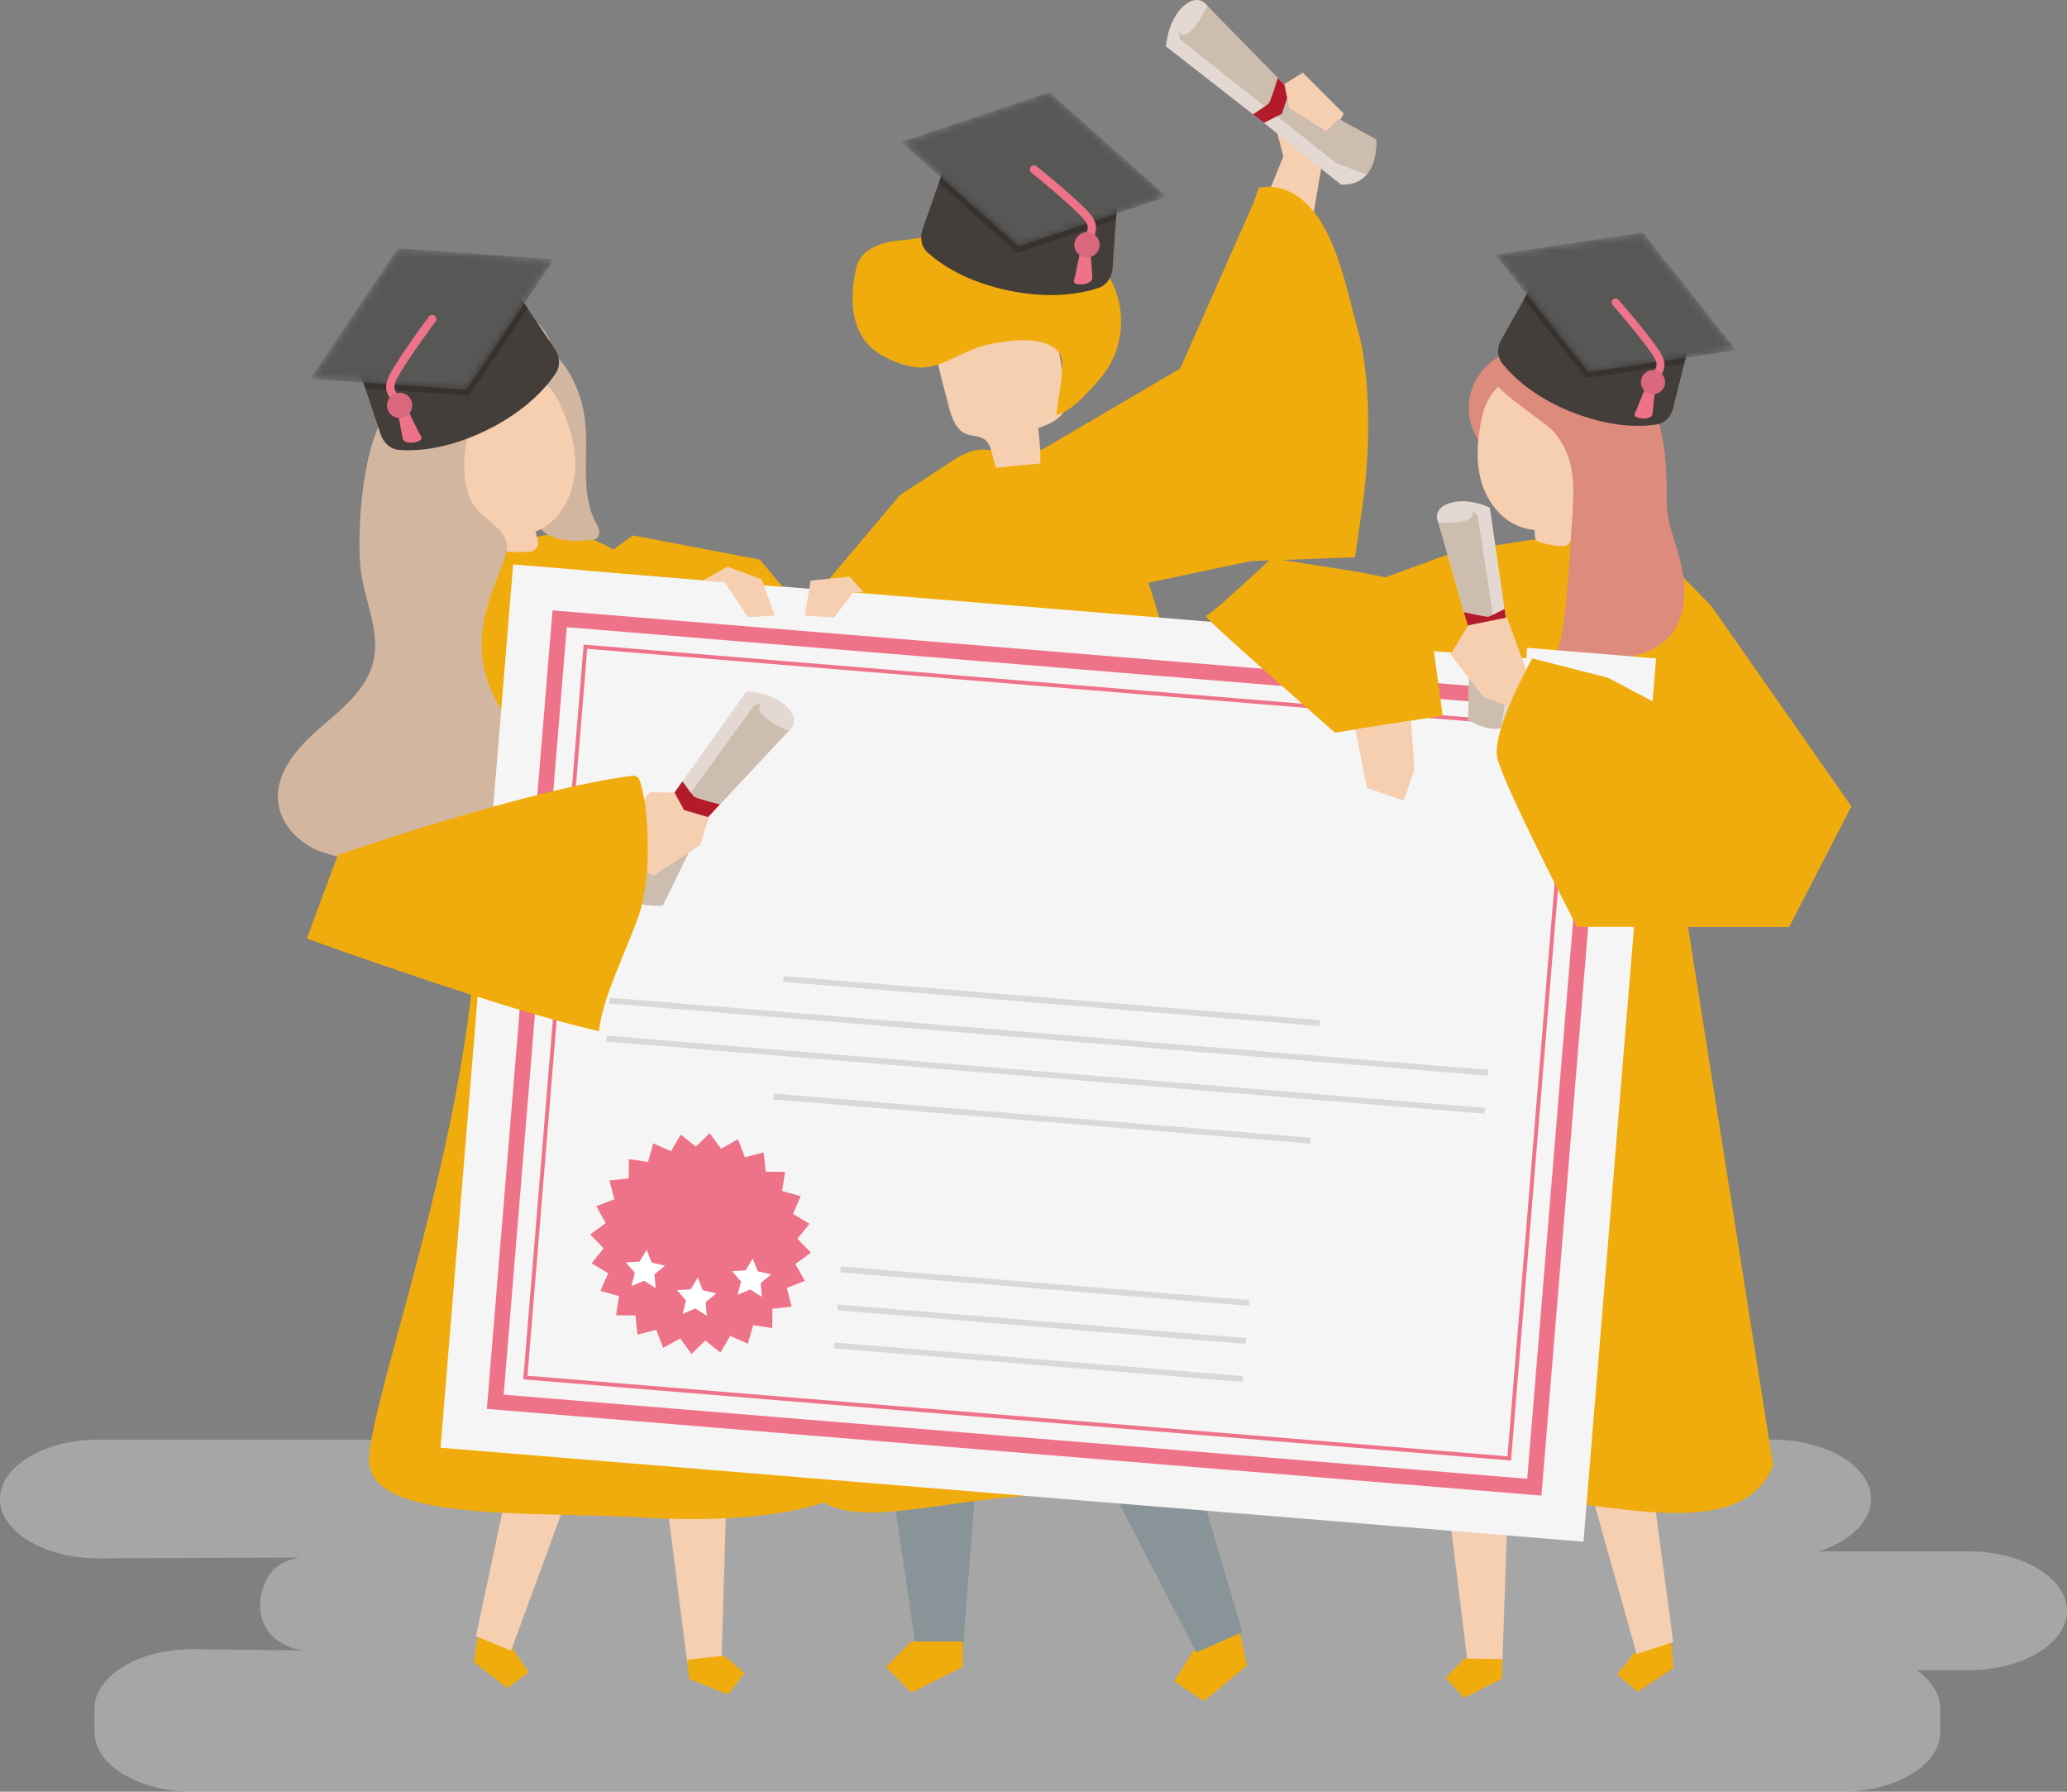 <svg width="285" height="247" viewBox="0 0 285 247" fill="none" xmlns="http://www.w3.org/2000/svg">
<rect x="0" y="0" width="285" height="247" fill="#808080" stroke="none"/>
<g clip-path="url(#clip0_906_37382)">
<path d="M13.511 198.467H244.473C251.902 198.467 257.983 202.151 257.983 206.65C257.983 209.765 255.066 212.493 250.809 213.872H271.494C278.923 213.872 285.004 217.556 285.004 222.055C285.004 226.559 278.923 230.238 271.494 230.238H264.285C266.298 231.67 267.519 233.516 267.519 235.534V238.808C267.519 243.312 261.438 246.991 254.009 246.991H26.541C19.111 246.991 13.03 243.307 13.03 238.808V235.534C13.03 231.031 19.111 227.347 26.541 227.347L42.277 227.528C41.078 227.528 39.13 226.955 37.826 225.805C35.539 223.787 35.433 220.711 36.553 218.169C37.28 216.521 38.439 215.212 41.321 214.718L13.506 214.828C6.077 214.828 -0.004 211.145 -0.004 206.646C-0.004 202.142 6.077 198.463 13.506 198.463L13.511 198.467Z" fill="white" fill-opacity="0.3"/>
<path d="M232.117 79.612L235.95 83.525L255.264 111.149L246.68 127.774H232.196L225.22 81.643L232.117 79.612Z" fill="#F0AC0C"/>
<path d="M172.923 31.493L176.946 21.57L174.8 13.255L179.63 10.038L185.261 15.669L182.578 20.763L179.899 36.587L172.923 31.493Z" fill="#F6CFB1"/>
<path d="M172.385 77.356L186.835 76.818C187.161 74.571 187.487 72.328 187.808 70.081C188.729 63.638 188.989 56.249 188.086 49.731C187.879 48.233 187.584 46.757 187.174 45.303C185.715 40.077 184.376 32.612 180.564 28.51C177.078 24.756 173.549 25.906 173.549 25.906L172.853 27.933L162.726 50.807L142.61 62.607C142.61 62.607 152.358 76.664 154.68 81.114L172.381 77.36L172.385 77.356Z" fill="#F0AC0C"/>
<path d="M131.81 63.215L124.111 68.234L111.861 82.732L123.574 83.789L131.81 63.215Z" fill="#F0AC0C"/>
<path d="M65.751 226.457L65.323 229.101L69.946 232.705L72.902 230.546L70.805 227.422L66.182 223.818L65.751 226.457Z" fill="#F0AC0C"/>
<path d="M70.778 145.176L69.474 153.2L75.031 181.379L65.627 225.558L70.466 227.559L86.127 184.825L88.96 172.284L90.502 145.475L70.778 145.176Z" fill="#F6CFB1"/>
<path d="M101.739 153.354L99.483 228.881L94.777 229.392L88.735 181.798L76.525 149.256L101.739 153.354Z" fill="#F6CFB1"/>
<path d="M94.737 228.801L95.028 231.476L100.413 233.591L102.664 230.643L99.831 228.246L94.737 228.801Z" fill="#F0AC0C"/>
<path d="M69.932 75.994C69.932 75.994 76.37 70.609 84.95 75.994C93.534 81.379 113.377 130.934 117.136 162.444C118.585 174.593 120.189 187.901 120.282 200.256C120.353 209.849 97.103 209.752 88.938 209.219C73.687 208.232 50.354 210.118 50.892 200.957C51.429 191.8 64.032 158.135 65.645 129.317C67.253 100.498 60.282 81.916 69.937 75.99L69.932 75.994Z" fill="#F0AC0C"/>
<path d="M69.126 52.477C71.942 53.314 75.22 56.156 75.586 59.263C75.762 60.761 75.141 62.052 75.388 63.647C75.868 66.793 71.682 70.891 75.11 73.416C76.873 74.712 79.261 74.615 81.447 74.461C81.711 74.443 81.989 74.421 82.213 74.275C82.579 74.038 82.694 73.535 82.61 73.108C82.526 72.68 82.288 72.297 82.09 71.909C79.984 67.851 81.187 62.493 80.676 58.077C80.169 53.671 78.014 49.141 73.947 46.911C71.673 48.057 70.333 49.436 69.536 51.855L69.126 52.472V52.477Z" fill="#D2B6A0"/>
<path d="M77.111 55.517C73.026 46.951 62.966 52.785 61.974 61.466C61.41 66.419 64.852 71.715 69.095 73.262C69.02 74.108 69.21 75.047 69.069 75.919C70.435 76.157 71.783 76.144 73.088 76.034C73.859 75.968 74.37 75.205 74.154 74.465C74.026 74.02 73.898 73.584 73.828 73.289C74.568 73.007 75.3 72.575 76.005 71.98C78.208 70.112 79.305 66.921 79.305 63.925C79.305 60.928 78.34 58.099 77.115 55.526L77.111 55.517Z" fill="#F6CFB1"/>
<path d="M76.613 109.192C75.445 105.672 72.603 103.015 70.479 99.978C69.664 98.811 68.906 97.573 68.231 96.277C65.046 89.844 66.636 84.701 68.509 79.788C70.382 74.862 70.946 74.654 66.487 70.94C62.344 67.49 64.57 59.399 64.904 58.271C65.579 56.117 66.588 54.244 67.897 53.142C69.192 52.054 70.642 51.886 72.259 51.913C73.365 51.93 73.396 52.349 74.348 51.785C75.079 51.353 75.736 50.014 75.925 49.225C76.247 47.894 75.754 46.466 74.903 45.391C69.915 39.108 62.543 44.206 58.533 48.824C55.228 52.631 52.447 57.02 51.103 61.915C49.847 66.494 49.305 73.253 49.68 77.968C50.037 82.436 52.513 86.821 51.478 91.183C50.539 95.149 47.001 97.846 43.925 100.516C40.849 103.186 37.795 106.791 38.386 110.823C38.751 113.312 40.527 115.45 42.717 116.688C44.907 117.926 47.472 118.358 49.988 118.415C52.002 118.459 54.051 118.279 56.008 118.754C57.964 119.23 59.881 120.557 60.335 122.522C60.586 123.606 60.463 124.954 61.379 125.584C61.811 125.88 62.362 125.915 62.882 125.941C64.473 126.025 66.284 126.025 67.381 124.866C69.082 123.077 68.196 119.385 70.461 118.397C71.122 118.107 71.88 118.173 72.594 118.067C76.265 117.534 77.781 112.704 76.613 109.184V109.192Z" fill="#D2B6A0"/>
<path d="M52.5 59.893C52.901 61.096 53.875 61.942 55.012 62.025C57.316 62.202 61.635 61.986 67.099 59.307C72.563 56.627 75.379 53.345 76.653 51.415C77.283 50.458 77.212 49.176 76.503 48.119L70.237 38.764L48.931 49.211L52.491 59.893H52.5Z" fill="#443E3B"/>
<path d="M50.38 53.534L48.94 49.211L70.241 38.768L72.766 42.531L64.697 54.548L50.38 53.534Z" fill="#373230"/>
<mask id="mask0_906_37382" style="mask-type:luminance" maskUnits="userSpaceOnUse" x="42" y="34" width="35" height="20">
<path d="M76.392 35.75L54.875 34.23L42.792 52.225L64.305 53.746L76.392 35.75Z" fill="white"/>
</mask>
<g mask="url(#mask0_906_37382)">
<path d="M42.792 52.225L54.875 34.23L76.392 35.75L64.305 53.746L42.792 52.225Z" fill="#575756"/>
</g>
<path d="M57.026 61.012C57.321 60.972 57.603 60.884 57.858 60.739C58.365 60.457 57.973 60.056 57.783 59.681C57.62 59.351 57.457 59.02 57.294 58.69C56.902 57.897 56.51 57.108 56.118 56.315C55.814 55.702 55.571 55.147 55.109 54.64C54.915 54.429 54.73 54.226 54.589 54.014C54.188 53.402 54.39 52.794 54.902 51.882C55.391 51.009 55.955 50.15 56.448 49.41C57.519 47.806 58.696 46.145 60.044 44.329C60.234 44.078 60.181 43.717 59.925 43.532C59.674 43.342 59.313 43.395 59.127 43.651C57.766 45.479 56.581 47.158 55.496 48.775C54.99 49.533 54.413 50.414 53.901 51.322C53.408 52.208 52.998 53.213 53.408 54.217C53.69 54.9 54.17 55.482 54.461 56.156C54.677 56.654 54.902 57.086 54.998 57.619C55.153 58.465 55.307 59.311 55.461 60.162C55.536 60.562 55.593 60.814 56.021 60.937C56.343 61.03 56.686 61.056 57.021 61.012H57.026Z" fill="#EE7389"/>
<path d="M53.531 56.654C53.954 57.518 55.003 57.879 55.867 57.452C56.73 57.029 57.092 55.98 56.664 55.116C56.241 54.252 55.192 53.891 54.329 54.319C53.465 54.742 53.104 55.79 53.531 56.654Z" fill="#D9677D"/>
<path d="M230.508 227.268L230.737 229.96L225.793 233.234L222.982 230.828L225.339 227.845L230.279 224.571L230.508 227.268Z" fill="#F0AC0C"/>
<path d="M231.746 145.026L232.438 153.209L224.647 181.154L230.706 226.369L225.67 228.013L213.186 183.763L211.304 170.918L211.829 143.801L231.746 145.026Z" fill="#F6CFB1"/>
<path d="M193.07 153.495L202.359 229.242L207.144 229.321L208.81 180.894L218.086 147.035L193.07 153.495Z" fill="#F6CFB1"/>
<path d="M207.127 228.722L207.083 231.436L201.861 234.067L199.314 231.309L201.949 228.638L207.127 228.722Z" fill="#F0AC0C"/>
<path d="M213.054 74.112C213.054 74.112 205.281 73.703 199.9 90.875C194.52 108.047 180.207 194.964 181.939 203.764C183.671 212.564 201.213 206.064 212.468 206.813C223.722 207.567 240.542 212.37 244.468 201.966C244.468 201.966 231.843 121.962 229.169 105.222C226.494 88.482 228.34 74.082 213.049 74.112H213.054Z" fill="#F0AC0C"/>
<path d="M211.705 54.499C208.22 55.389 205.439 58.553 204.999 62.123C203.135 60.325 202.209 57.597 202.601 55.037C202.994 52.477 204.69 50.15 207.004 48.991C209.136 50.168 210.767 52.212 211.445 54.552L211.705 54.495V54.499Z" fill="#DD8B7C"/>
<path d="M204.289 57.738C206.237 48.308 218.029 50.137 221.294 57.853C223.149 62.241 221.03 68.375 217.121 71.345C217.024 72.182 216.879 74.491 216.227 75.038C215.521 75.633 213.349 75.02 212.494 74.804C212.256 74.747 212.009 74.672 211.842 74.496C211.63 74.275 211.604 73.698 211.608 73.055C210.983 73.002 210.339 72.87 209.687 72.641C206.951 71.693 205.003 69.115 204.227 66.326C203.452 63.537 203.699 60.563 204.285 57.729L204.289 57.738Z" fill="#F6CFB1"/>
<path d="M221.008 90.738C218.76 90.65 216.517 90.372 214.314 89.905C215.826 90.227 216.601 73.985 216.672 72.857C217.006 67.644 217.579 63.325 214.103 59.373C213.217 58.364 206.395 53.944 206.14 52.622C205.858 51.164 206.466 49.639 207.444 48.52C208.947 46.797 210.714 45.959 212.939 45.942C217.438 45.907 222.197 47.788 225.172 51.221C228.768 55.367 229.715 61.378 229.799 66.71C229.821 68.142 229.759 69.578 229.962 70.997C230.178 72.513 230.689 73.967 231.138 75.434C231.804 77.598 232.341 79.836 232.249 82.093C232.156 84.353 231.368 86.658 229.715 88.204C227.41 90.359 224.031 90.848 221.012 90.729L221.008 90.738Z" fill="#DD8B7C"/>
<path d="M230.689 56.297C230.398 57.474 229.534 58.346 228.455 58.513C226.278 58.853 222.149 58.967 216.751 56.821C211.353 54.68 208.431 51.763 207.078 50.022C206.409 49.158 206.382 47.934 206.977 46.876L212.243 37.508L233.284 45.867L230.689 56.293V56.297Z" fill="#443E3B"/>
<path d="M232.236 50.093L233.284 45.871L212.243 37.517L210.123 41.284L218.685 52.115L232.236 50.093Z" fill="#373230"/>
<mask id="mask1_906_37382" style="mask-type:luminance" maskUnits="userSpaceOnUse" x="206" y="32" width="34" height="20">
<path d="M206.171 35.102L226.525 32.062L239.357 48.286L219.003 51.327L206.171 35.102Z" fill="white"/>
</mask>
<g mask="url(#mask1_906_37382)">
<path d="M239.357 48.286L226.525 32.062L206.171 35.102L219.003 51.327L239.357 48.286Z" fill="#575756"/>
</g>
<path d="M226.467 57.694C226.185 57.681 225.908 57.615 225.652 57.5C225.145 57.267 225.494 56.857 225.643 56.486C225.776 56.16 225.903 55.834 226.036 55.508C226.348 54.728 226.661 53.944 226.979 53.164C227.221 52.56 227.41 52.014 227.816 51.494C227.983 51.278 228.146 51.075 228.261 50.859C228.596 50.247 228.358 49.683 227.807 48.855C227.278 48.061 226.674 47.286 226.15 46.62C225.013 45.175 223.771 43.681 222.352 42.055C222.153 41.831 222.175 41.483 222.405 41.289C222.629 41.09 222.977 41.112 223.171 41.342C224.599 42.981 225.855 44.488 227.005 45.951C227.543 46.634 228.16 47.431 228.71 48.255C229.248 49.062 229.711 49.987 229.393 50.974C229.177 51.644 228.759 52.234 228.534 52.895C228.367 53.389 228.186 53.812 228.133 54.327C228.049 55.143 227.966 55.962 227.882 56.777C227.842 57.165 227.807 57.407 227.41 57.557C227.111 57.667 226.785 57.716 226.463 57.703L226.467 57.694Z" fill="#EE7389"/>
<path d="M229.468 53.292C229.129 54.147 228.16 54.565 227.305 54.226C226.45 53.887 226.031 52.917 226.37 52.062C226.71 51.208 227.679 50.789 228.534 51.128C229.389 51.468 229.808 52.437 229.468 53.292Z" fill="#D9677D"/>
<path d="M171.191 226.175L171.94 229.617L165.996 234.517L161.898 231.807L164.493 227.634L170.438 222.734L171.191 226.175Z" fill="#F0AC0C"/>
<path d="M150.397 120.358L157.033 135.653L157.659 178.696L171.297 224.99L164.956 227.801L137.12 174.047L133.951 157.02L132.691 121.16L150.397 120.358Z" fill="#899498"/>
<path d="M118.277 123.787L117.757 168.891L126.257 227.048H132.792L136.921 173.386L145.867 119.724L118.277 123.787Z" fill="#899498"/>
<path d="M132.753 226.272V229.806L125.689 233.34L122.155 229.806L125.689 226.272H132.753Z" fill="#F0AC0C"/>
<path d="M136.445 62.087C136.445 62.087 122.498 57.346 114.183 109.796C105.868 162.251 107.212 204.103 114.183 207.448C121.154 210.797 135.621 204.936 150.115 206.333C164.608 207.73 177.748 202.429 177.748 202.429C177.748 189.373 174.144 175.999 172.328 163.106C169.512 143.083 167.75 122.817 163.704 103.001C161.149 90.478 157.451 63.727 141.685 61.607C139.927 61.369 138.142 61.576 136.445 62.087Z" fill="#F0AC0C"/>
<path d="M137.371 64.48C139.398 64.282 141.425 64.083 143.452 63.885C143.474 62.259 143.364 60.633 143.13 59.029C144.822 58.439 146.774 57.548 147.07 55.782C147.162 55.226 147.07 54.658 146.973 54.098C146.58 51.798 146.184 49.502 145.792 47.202C145.655 46.409 145.51 45.589 145.078 44.906C144.32 43.712 142.848 43.188 141.456 42.941C137.899 42.32 134.017 43.082 131.259 45.413C130.523 46.034 129.857 46.779 129.531 47.682C129.029 49.079 129.404 50.617 129.778 52.049C130.122 53.371 130.47 54.697 130.814 56.02C131.21 57.54 131.788 59.271 133.251 59.844C134.031 60.148 134.947 60.06 135.652 60.51C136.895 61.303 136.723 63.149 137.371 64.475V64.48Z" fill="#F6CFB1"/>
<path d="M117.563 41.509C117.523 39.932 117.744 38.341 118.061 36.9C118.603 34.432 121.516 33.322 124.036 33.146C129.483 32.767 134.74 30.299 140.059 32.203C143.099 33.291 147.18 33.555 149.934 35.089C151.084 35.732 152.001 36.733 152.714 37.839C155.187 41.668 155.195 46.942 152.732 50.78C152.181 51.64 151.52 52.428 150.824 53.177C149.387 54.733 147.669 56.65 145.695 57.227C145.651 55.46 147.268 49.895 145.911 48.445C143.76 46.145 138.895 46.938 136.225 47.502C133.312 48.114 130.712 50.172 127.826 50.608C125.746 50.921 123.098 49.899 121.331 48.824C118.563 47.136 117.642 44.351 117.568 41.505L117.563 41.509Z" fill="#F0AC0C"/>
<path d="M153.402 36.984C153.314 38.248 152.582 39.31 151.503 39.676C149.317 40.421 145.078 41.293 139.116 40.064C133.158 38.834 129.606 36.358 127.892 34.807C127.046 34.04 126.791 32.78 127.214 31.581L130.941 20.957L154.182 25.752L153.402 36.984Z" fill="#443E3B"/>
<path d="M153.865 30.295L154.182 25.752L130.941 20.957L129.443 25.232L140.253 34.851L153.865 30.295Z" fill="#373230"/>
<mask id="mask2_906_37382" style="mask-type:luminance" maskUnits="userSpaceOnUse" x="124" y="12" width="37" height="22">
<path d="M124.235 19.574L144.69 12.726L160.889 27.131L140.433 33.978L124.235 19.574Z" fill="white"/>
</mask>
<g mask="url(#mask2_906_37382)">
<path d="M160.889 27.131L144.69 12.726L124.235 19.574L140.433 33.978L160.889 27.131Z" fill="#575756"/>
</g>
<path d="M149.299 39.191C149.004 39.227 148.704 39.209 148.422 39.139C147.858 38.993 148.14 38.504 148.229 38.094C148.303 37.733 148.378 37.371 148.458 37.015C148.638 36.151 148.819 35.287 149.004 34.424C149.145 33.754 149.242 33.154 149.564 32.551C149.7 32.295 149.828 32.057 149.907 31.815C150.141 31.123 149.793 30.581 149.075 29.828C148.383 29.105 147.62 28.413 146.959 27.823C145.523 26.536 143.967 25.223 142.209 23.804C141.962 23.606 141.927 23.249 142.125 23.002C142.324 22.755 142.681 22.72 142.927 22.918C144.703 24.35 146.272 25.677 147.722 26.977C148.4 27.585 149.185 28.294 149.903 29.048C150.604 29.779 151.251 30.656 151.102 31.727C151 32.458 150.679 33.146 150.564 33.868C150.48 34.406 150.37 34.877 150.41 35.419C150.471 36.279 150.538 37.138 150.599 37.993C150.63 38.398 150.634 38.658 150.251 38.883C149.965 39.055 149.634 39.16 149.299 39.205V39.191Z" fill="#EE7389"/>
<path d="M151.591 34.102C151.397 35.045 150.471 35.653 149.528 35.459C148.585 35.265 147.977 34.34 148.171 33.397C148.365 32.454 149.29 31.846 150.233 32.04C151.177 32.234 151.785 33.159 151.591 34.102Z" fill="#D9677D"/>
<path d="M228.344 90.767L70.754 77.811L60.743 199.579L218.332 212.535L228.344 90.767Z" fill="#F5F5F5"/>
<path d="M76.181 84.146L67.13 194.224L212.534 206.179L221.585 96.101L76.181 84.146ZM78.146 86.459L219.276 98.062L210.577 203.865L69.448 192.263L78.146 86.459Z" fill="#EE7389"/>
<path d="M216.09 100.551L207.85 200.763L72.726 189.655L80.966 89.443L216.09 100.551ZM80.477 88.865L72.149 190.148L208.343 201.345L216.672 100.062L80.477 88.865Z" fill="#EE7389"/>
<path d="M109.667 174.258L111.817 172.685L109.953 170.777L111.623 168.702L109.332 167.345L110.407 164.903L107.838 164.185L108.243 161.555L105.582 161.524L105.291 158.875L102.709 159.536L101.744 157.051L99.421 158.36L97.848 156.209L95.944 158.073L93.865 156.403L92.507 158.699L90.066 157.624L89.352 160.189L86.717 159.783L86.686 162.449L84.038 162.735L84.699 165.318L82.213 166.283L83.522 168.605L81.372 170.182L83.236 172.086L81.566 174.161L83.862 175.519L82.786 177.96L85.351 178.678L84.946 181.313L87.612 181.34L87.898 183.988L90.48 183.327L91.445 185.812L93.768 184.503L95.345 186.654L97.249 184.79L99.329 186.46L100.686 184.169L103.123 185.244L103.841 182.675L106.476 183.08L106.503 180.414L109.155 180.128L108.49 177.546L110.975 176.581L109.667 174.258Z" fill="#EE7389"/>
<path d="M95.861 180.375L94.12 181.115L94.592 179.286L93.349 177.858L95.235 177.739L96.209 176.118L96.905 177.876L98.751 178.299L97.293 179.506L97.456 181.392L95.861 180.375Z" fill="white"/>
<path d="M88.806 176.554L87.065 177.294L87.537 175.461L86.294 174.034L88.184 173.919L89.158 172.293L89.85 174.056L91.697 174.479L90.238 175.686L90.405 177.568L88.806 176.554Z" fill="white"/>
<path d="M103.444 177.757L101.704 178.497L102.175 176.664L100.933 175.237L102.819 175.122L103.793 173.496L104.489 175.259L106.335 175.682L104.877 176.889L105.04 178.771L103.444 177.757Z" fill="white"/>
<path d="M108.035 134.556L107.969 135.359L181.957 141.442L182.023 140.638L108.035 134.556Z" fill="#D9D9D9"/>
<path d="M106.699 150.764L106.632 151.568L180.62 157.65L180.687 156.847L106.699 150.764Z" fill="#D9D9D9"/>
<path d="M84.057 137.531L83.991 138.335L205.125 148.293L205.191 147.49L84.057 137.531Z" fill="#D9D9D9"/>
<path d="M115.945 174.594L115.878 175.397L172.19 180.027L172.256 179.223L115.945 174.594Z" fill="#D9D9D9"/>
<path d="M115.517 179.833L115.451 180.637L171.762 185.266L171.828 184.463L115.517 179.833Z" fill="#D9D9D9"/>
<path d="M115.085 185.073L115.019 185.876L171.33 190.506L171.396 189.702L115.085 185.073Z" fill="#D9D9D9"/>
<path d="M83.625 142.771L83.559 143.574L204.693 153.533L204.759 152.73L83.625 142.771Z" fill="#D9D9D9"/>
<path d="M80.407 78.616C80.53 78.752 87.268 73.808 87.268 73.808L104.753 77.148L107.939 80.912L94.561 79.801L80.411 78.62L80.407 78.616Z" fill="#F0AC0C"/>
<path d="M96.976 80.008L100.298 78.122L105.026 79.863L106.802 84.855L103.132 85.085L99.937 80.312L96.976 80.008Z" fill="#F6CFB1"/>
<path d="M92.996 109.272L102.92 95.325C102.92 95.325 106.406 95.325 108.552 97.471C110.698 99.617 108.552 100.957 108.552 100.957L97.02 113.295L91.388 124.826C91.388 124.826 84.95 125.633 84.95 120.266L92.996 109.272Z" fill="#E4D9D2"/>
<path d="M108.785 100.776C108.785 100.776 103.193 98.542 105.07 96.929L104 97.198L87.907 119.459L86.475 123.716C88.378 125.201 91.397 124.822 91.397 124.822L97.028 113.29L108.56 100.952C108.56 100.952 108.657 100.891 108.79 100.776H108.785Z" fill="#CCBDAE"/>
<path d="M89.647 109.201L92.996 109.272L94.341 111.682L97.826 112.488L96.513 116.529L90.123 120.715L87.356 119.486L85.792 116.868L86.607 112.788L89.647 109.201Z" fill="#F6CFB1"/>
<path d="M88.916 110.611C88.577 108.849 88.273 107.575 88.03 107.245C87.92 107.091 87.695 106.985 87.369 106.919C73.021 108.695 46.595 117.851 46.595 117.851L42.303 129.383C42.303 129.383 69.849 139.399 82.593 142.14C83.06 137.746 85.598 132.833 87.898 126.699C90.313 120.266 88.916 110.611 88.912 110.607L88.916 110.611Z" fill="#F0AC0C"/>
<path d="M92.996 109.272L94.098 107.72C94.098 107.72 95.411 109.536 95.676 109.805C95.94 110.074 99.254 110.898 99.254 110.898L97.623 112.642L94.336 111.682L92.996 109.267V109.272Z" fill="#B31B2A"/>
<path d="M174.267 16.93L160.77 6.403C160.77 6.403 160.924 2.922 163.162 0.868C165.401 -1.181 166.644 1.022 166.644 1.022L178.462 13.087L189.739 19.221C189.739 19.221 190.258 25.685 184.9 25.452L174.267 16.93Z" fill="#E4D9D2"/>
<path d="M166.476 0.789C166.476 0.789 163.995 6.279 162.471 4.332L162.691 5.416L184.226 22.469L188.417 24.086C189.985 22.248 189.738 19.217 189.738 19.217L178.462 13.083L166.644 1.018C166.644 1.018 166.586 0.917 166.476 0.78V0.789Z" fill="#CCBDAE"/>
<path d="M174.267 16.93L172.769 15.762C172.769 15.762 174.642 14.533 174.924 14.277C175.201 14.022 176.175 10.752 176.175 10.752L177.845 12.457L176.739 15.7L174.267 16.934V16.93Z" fill="#B31B2A"/>
<path d="M179.63 10.038L177.078 11.58L177.753 14.863L182.847 18.084L185.261 15.669L179.63 10.038Z" fill="#F6CFB1"/>
<path d="M119.079 81.647L117.136 79.501L111.773 80.035L110.966 84.864L114.99 85.133L117.673 81.647H119.079Z" fill="#F6CFB1"/>
<path d="M211.278 74.403L200.817 76.012L169.169 87.548L210.471 90.764L211.278 74.403Z" fill="#F0AC0C"/>
<path d="M187.227 78.832L196.463 80.687L198.926 98.661L184.08 101.001C184.08 101.001 165.652 84.913 166.251 84.904C166.851 84.895 175.32 76.963 175.32 76.963L187.231 78.832H187.227Z" fill="#F0AC0C"/>
<path d="M194.528 99.353L195.04 106.068L193.541 110.378L188.474 108.62L186.887 100.556L194.528 99.353Z" fill="#F6CFB1"/>
<path d="M207.7 85.697L205.426 69.988C205.426 69.988 202.548 68.512 199.869 69.371C197.19 70.23 198.393 72.248 198.393 72.248L202.676 87.314L202.434 99.216C202.434 99.216 207.404 102.609 209.674 98.185L207.695 85.706L207.7 85.697Z" fill="#E4D9D2"/>
<path d="M198.278 72.002C198.278 72.002 203.84 72.526 202.976 70.406L203.747 71.081L207.59 96.264L206.968 100.384C204.769 100.802 202.438 99.212 202.438 99.212L202.681 87.31L198.397 72.244C198.397 72.244 198.345 72.151 198.283 72.002H198.278Z" fill="#CCBDAE"/>
<path d="M207.7 85.697L207.449 83.952C207.449 83.952 205.598 84.895 205.263 85.005C204.928 85.111 201.848 84.393 201.848 84.393L202.456 86.525L205.576 87.125L207.704 85.701L207.7 85.697Z" fill="#B31B2A"/>
<path d="M210.423 92.342L207.788 85.133L202.425 86.204L200.01 90.227L204.571 96.127L208.061 97.361L210.423 92.342Z" fill="#F6CFB1"/>
<path d="M255.264 111.149L221.739 93.448L211.278 90.764C211.278 90.764 205.646 100.688 206.448 104.442C207.255 108.196 217.443 127.774 217.443 127.774H246.676L255.26 111.144L255.264 111.149Z" fill="#F0AC0C"/>
</g>
<defs>
<clipPath id="clip0_906_37382">
<rect width="285" height="247" fill="white"/>
</clipPath>
</defs>
</svg>
